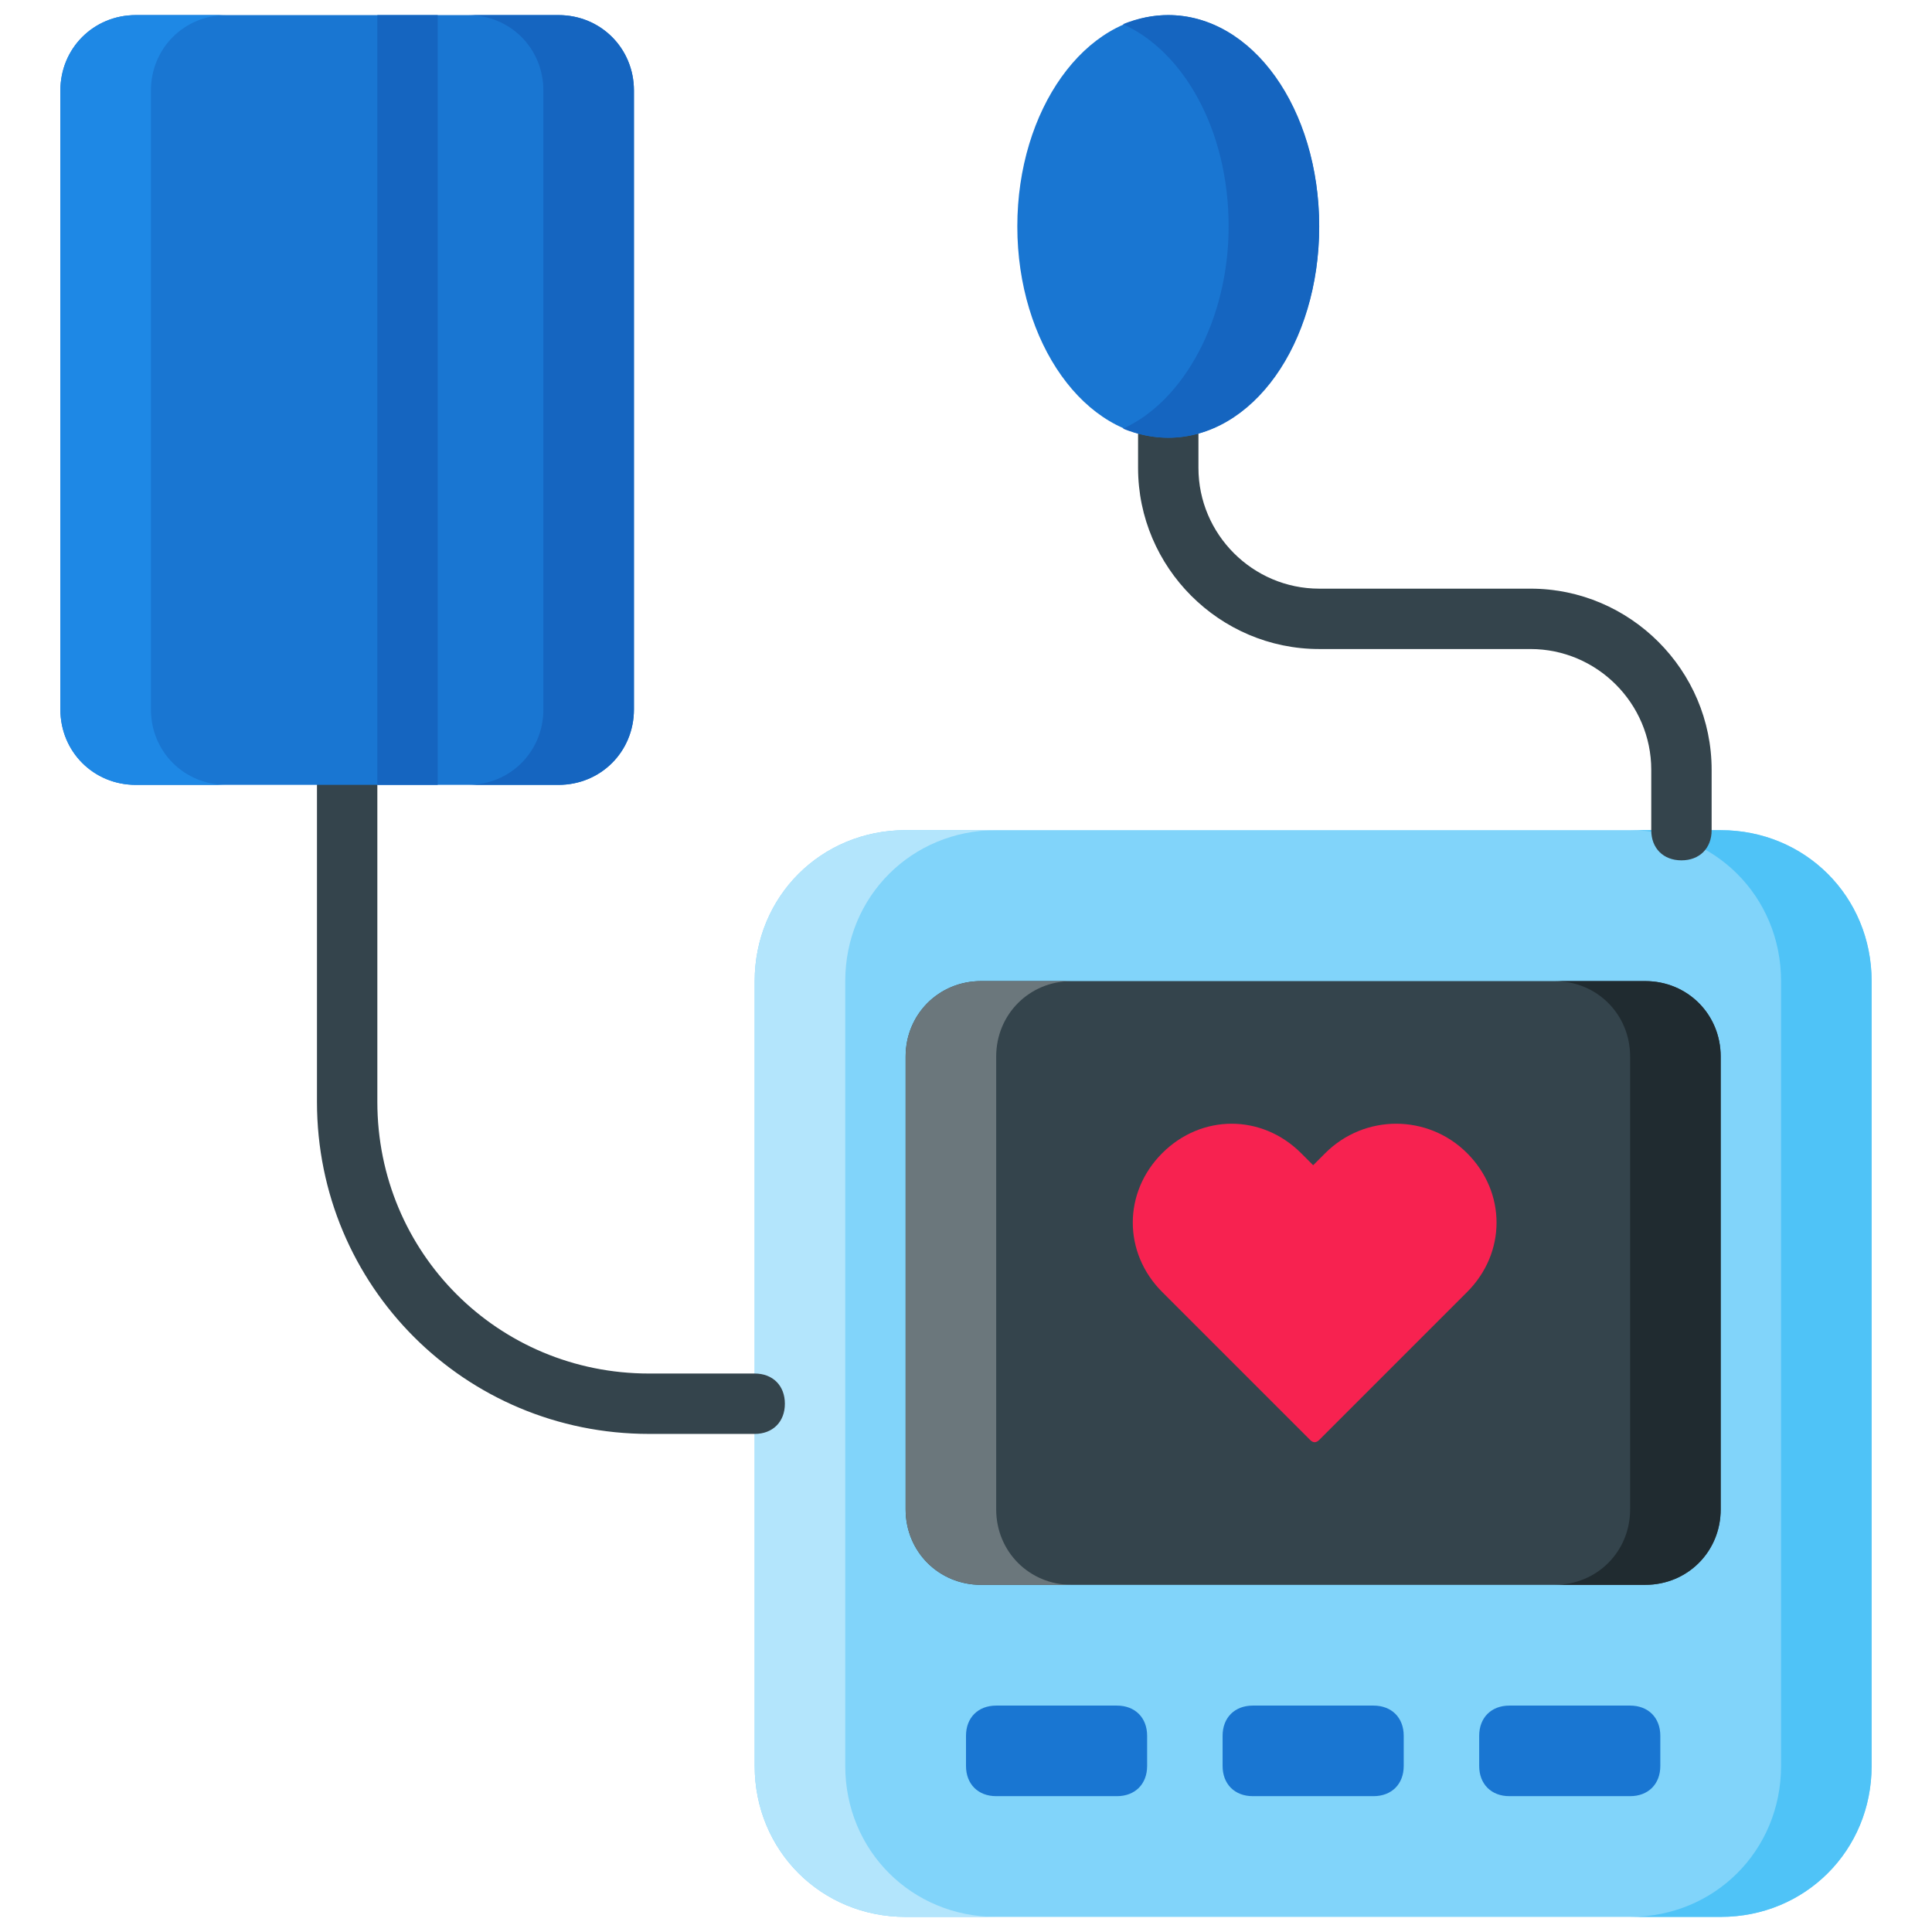 <svg xmlns:xlink="http://www.w3.org/1999/xlink" xmlns="http://www.w3.org/2000/svg" id="Layer_1" viewBox="0 0 64 64" width="64"  height="64" ><g id="Sphygmomanometer" fill="#04789E"><g fill="#04789E"><g fill="#04789E"><path d="m57 63.5h-27c-2.8 0-5-2.2-5-5v-26c0-2.8 2.2-5 5-5h27c2.8 0 5 2.2 5 5v26c0 2.8-2.2 5-5 5z" fill="#81D4FA"></path><path d="m57 27.5h-3c2.8 0 5 2.2 5 5v26c0 2.8-2.2 5-5 5h3c2.8 0 5-2.2 5-5v-26c0-2.8-2.2-5-5-5z" fill="#4FC3F7"></path><path d="m30 27.5h3c-2.8 0-5 2.2-5 5v26c0 2.8 2.2 5 5 5h-3c-2.8 0-5-2.2-5-5v-26c0-2.8 2.2-5 5-5z" fill="#B3E5FC"></path><path d="m54.5 52.5h-22c-1.4 0-2.5-1.1-2.5-2.5v-15c0-1.4 1.1-2.5 2.5-2.5h22c1.4 0 2.5 1.1 2.5 2.5v15c0 1.4-1.1 2.5-2.5 2.5z" fill="#34444C"></path><path d="m54.5 32.5h-3c1.4 0 2.5 1.1 2.5 2.5v15c0 1.4-1.1 2.5-2.5 2.5h3c1.4 0 2.5-1.1 2.5-2.5v-15c0-1.4-1.1-2.5-2.5-2.5z" fill="#202B30"></path><path d="m32.5 32.5h3c-1.4 0-2.5 1.1-2.5 2.5v15c0 1.4 1.1 2.5 2.5 2.5h-3c-1.4 0-2.5-1.1-2.5-2.5v-15c0-1.4 1.1-2.5 2.5-2.5z" fill="#6B777C"></path><g fill="#1976D2"><path d="m54 59.5h-4c-.6 0-1-.4-1-1v-1c0-.6.4-1 1-1h4c.6 0 1 .4 1 1v1c0 .6-.4 1-1 1z" fill="#1976D2"></path><path d="m45.5 59.5h-4c-.6 0-1-.4-1-1v-1c0-.6.4-1 1-1h4c.6 0 1 .4 1 1v1c0 .6-.4 1-1 1z" fill="#1976D2"></path><path d="m37 59.5h-4c-.6 0-1-.4-1-1v-1c0-.6.4-1 1-1h4c.6 0 1 .4 1 1v1c0 .6-.4 1-1 1z" fill="#1976D2"></path></g><path d="m43.9 38.2-.4.4-.4-.4c-1.3-1.3-3.3-1.3-4.6 0-1.3 1.3-1.3 3.3 0 4.6l4.9 4.9c.1.1.2.1.3 0l4.9-4.9c1.3-1.3 1.3-3.3 0-4.6-1.3-1.3-3.4-1.3-4.7 0z" fill="#F72250"></path></g><g fill="#04789E"><g fill="#04789E"><path d="m55.7 28.5c-.6 0-1-.4-1-1v-2c0-2.2-1.8-4-4-4h-7c-3.3 0-6-2.7-6-6v-2c0-.6.4-1 1-1s1 .4 1 1v2c0 2.2 1.8 4 4 4h7c3.3 0 6 2.7 6 6v2c0 .6-.4 1-1 1z" fill="#34444C"></path></g><g fill="#04789E"><ellipse cx="38.7" cy="7.5" fill="#1976D2" rx="5" ry="7"></ellipse><path d="m38.7.5c-.5 0-1 .1-1.5.3 2 .9 3.5 3.5 3.5 6.7 0 3.1-1.5 5.8-3.5 6.7.5.2 1 .3 1.5.3 2.8 0 5-3.1 5-7s-2.2-7-5-7z" fill="#1565C0"></path></g></g><g fill="#04789E"><g fill="#04789E"><path d="m25 47.5h-3.5c-6.1 0-11-4.9-11-11v-10.5c0-.6.4-1 1-1s1 .4 1 1v10.5c0 5 4 9 9 9h3.5c.6 0 1 .4 1 1s-.4 1-1 1z" fill="#34444C"></path></g><g fill="#04789E"><path d="m18.5 26h-14c-1.4 0-2.5-1.1-2.5-2.5v-20.5c0-1.4 1.1-2.5 2.5-2.5h14c1.4 0 2.5 1.1 2.5 2.5v20.5c0 1.4-1.1 2.5-2.5 2.5z" fill="#1976D2"></path><path d="m18.5.5h-3c1.4 0 2.5 1.1 2.5 2.5v20.5c0 1.4-1.1 2.5-2.5 2.5h3c1.4 0 2.5-1.1 2.5-2.5v-20.5c0-1.4-1.1-2.5-2.5-2.5z" fill="#1565C0"></path><path d="m4.5.5h3c-1.4 0-2.5 1.1-2.5 2.5v20.5c0 1.4 1.1 2.5 2.5 2.5h-3c-1.4 0-2.5-1.1-2.5-2.5v-20.5c0-1.4 1.1-2.5 2.5-2.5z" fill="#1E88E5"></path><path d="m12.5.5h2v25.5h-2z" fill="#1565C0"></path></g></g></g></g></svg>